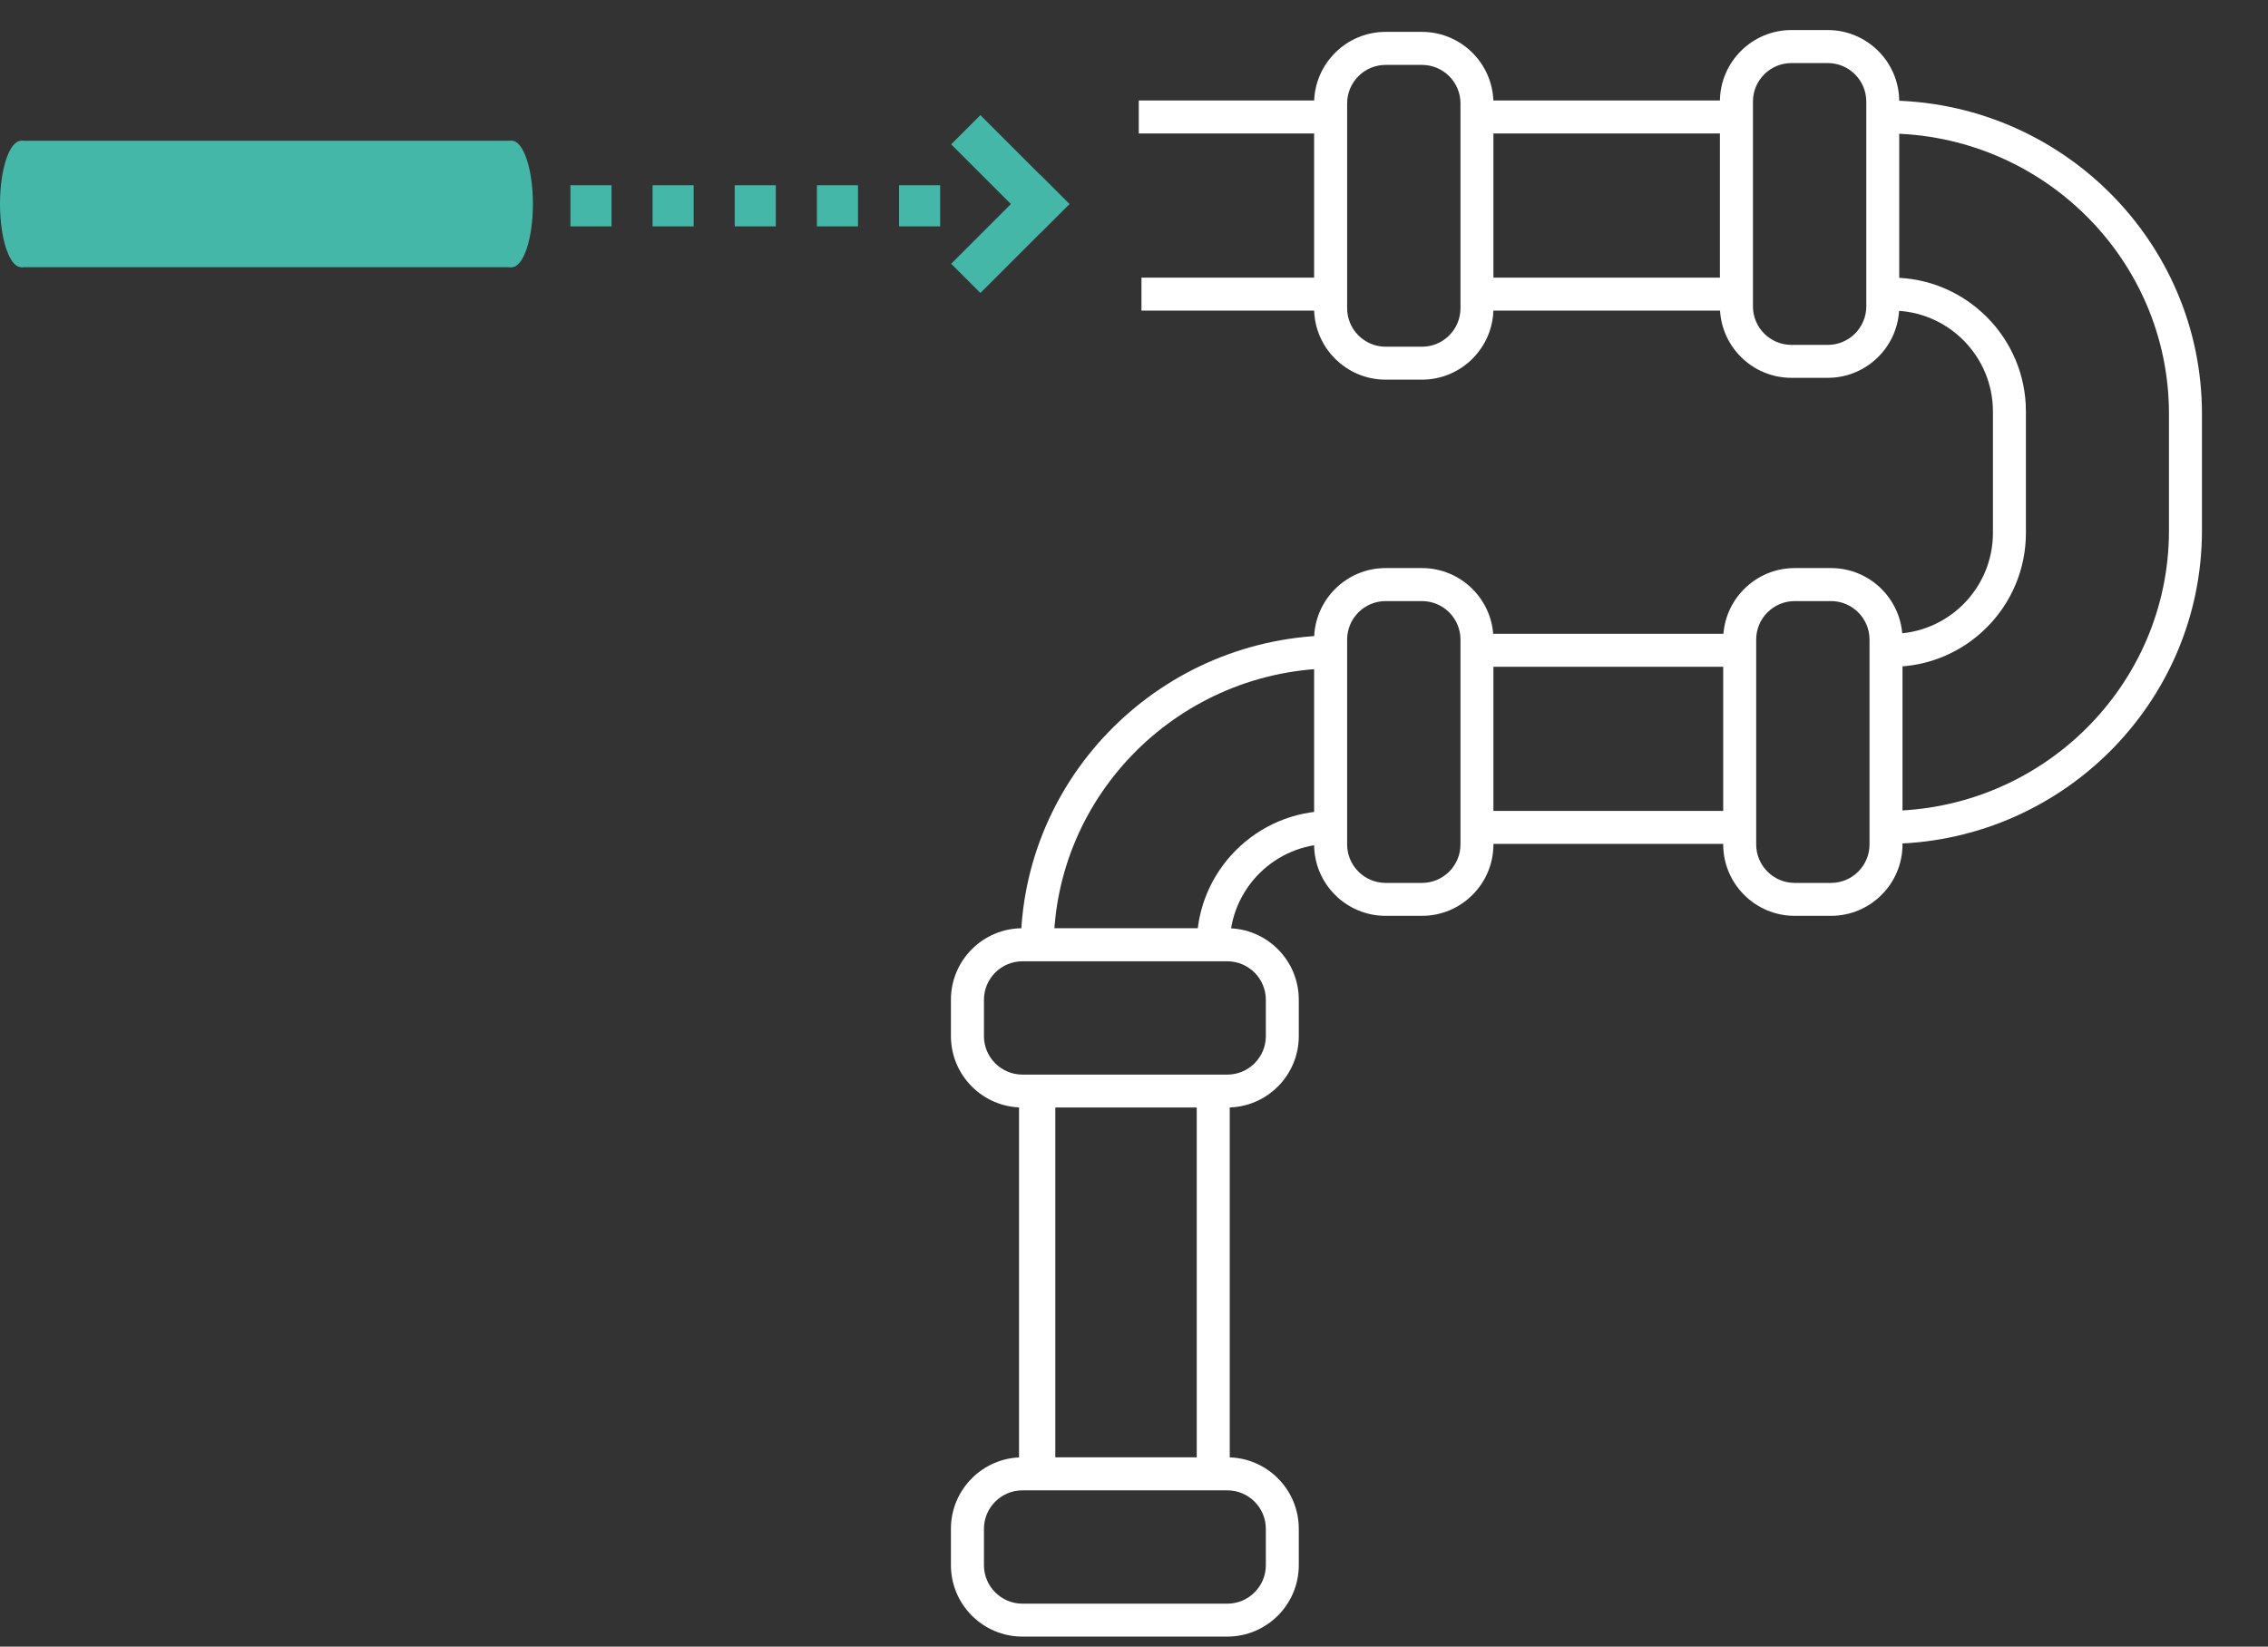 <?xml version="1.0" encoding="utf-8"?>
<!-- Generator: Adobe Illustrator 27.9.0, SVG Export Plug-In . SVG Version: 6.00 Build 0)  -->
<svg version="1.1" id="Layer_1" xmlns="http://www.w3.org/2000/svg" xmlns:xlink="http://www.w3.org/1999/xlink" x="0px" y="0px"
	 viewBox="0 0 581.69 422.44" style="enable-background:new 0 0 581.69 422.44;" xml:space="preserve">
<rect x="0" y="0" width="581.69" height="422.44" fill="#333333" stroke="none"/>
<style type="text/css">
	.st0{fill:#253954;}
	.st1{fill:#1C3857;}
	.st2{fill:#45B7A9;}
	.st3{fill:#F58870;}
	.st4{fill:#FFFFFF;stroke:#231F20;stroke-miterlimit:10;}
	.st5{fill:#FFFFFF;}
	.st6{fill:none;stroke:#EC008C;stroke-width:30;stroke-miterlimit:10;}
	.st7{fill:none;stroke:#EC008C;stroke-width:25;stroke-miterlimit:10;}
	.st8{fill:none;stroke:#EC008C;stroke-width:25;stroke-miterlimit:10;stroke-dasharray:25;}
	.st9{fill:#EC008C;}
	.st10{fill:none;stroke:#EC008C;stroke-width:3;stroke-miterlimit:10;}
	.st11{fill:none;stroke:#FFFFFF;stroke-width:10.3;stroke-miterlimit:10;}
	.st12{fill:none;stroke:#FFFFFF;stroke-width:22;stroke-miterlimit:10;}
	.st13{fill:none;stroke:#FFFFFF;stroke-width:20;stroke-miterlimit:10;}
</style>
<g>
	<rect x="261.36" y="281.36" class="st5" width="9.3" height="96.76"/>
	<path class="st5" d="M342.81,162.99v8.46c-40.01,0-72.57,32.26-72.57,71.92h-8.46C261.78,199.05,298.13,162.99,342.81,162.99z"/>
	<rect x="306.94" y="281.36" class="st5" width="8.46" height="96.76"/>
	<path class="st5" d="M341.27,208.04v8.46c-14.27,0-25.87,11.61-25.87,25.87h-8.46C306.94,223.44,322.34,208.04,341.27,208.04z"/>
	<path class="st5" d="M483.72,25.78c44.68,0,81.03,36.06,81.03,80.38v29.96c0,44.32-36.35,80.38-81.03,80.38v-8.46
		c40.01,0,72.57-32.26,72.57-71.92v-29.96c0-39.66-32.55-71.92-72.57-71.92V25.78z"/>
	<path class="st5" d="M485.27,71.23c18.93,0,34.33,15.4,34.33,34.33v31.17c0,18.93-15.4,34.33-34.33,34.33v-8.46
		c14.27,0,25.87-11.61,25.87-25.87v-31.17c0-14.27-11.61-25.87-25.87-25.87V71.23z"/>
	<rect x="378.81" y="162.6" class="st5" width="66.5" height="8.46"/>
	<rect x="376.41" y="208.04" class="st5" width="68.91" height="8.46"/>
	<rect x="378.81" y="25.78" class="st5" width="68.35" height="8.46"/>
	<rect x="292.07" y="25.78" class="st5" width="50.74" height="8.46"/>
	<rect x="382.44" y="71.23" class="st5" width="66.08" height="8.46"/>
	<rect x="292.76" y="71.23" class="st5" width="47.12" height="8.46"/>
	<path class="st5" d="M355.37,145.74h9.33c10.11,0,18.33,8.22,18.33,18.33v52.56c0,10.11-8.22,18.33-18.33,18.33h-9.33
		c-10.11,0-18.33-8.22-18.33-18.33v-52.56C337.04,153.96,345.26,145.74,355.37,145.74z M364.71,226.51c5.44,0,9.87-4.43,9.87-9.87
		v-52.56c0-5.44-4.43-9.87-9.87-9.87h-9.33c-5.44,0-9.87,4.43-9.87,9.87v52.56c0,5.44,4.43,9.87,9.87,9.87H364.71z"/>
	<path class="st5" d="M459.45,7.71h9.33c10.11,0,18.33,8.22,18.33,18.33v52.56c0,10.11-8.22,18.33-18.33,18.33h-9.33
		c-10.11,0-18.33-8.22-18.33-18.33V26.05C441.12,15.94,449.35,7.71,459.45,7.71z M468.79,88.48c5.44,0,9.87-4.43,9.87-9.87V26.05
		c0-5.44-4.43-9.87-9.87-9.87h-9.33c-5.44,0-9.87,4.43-9.87,9.87v52.56c0,5.44,4.43,9.87,9.87,9.87H468.79z"/>
	<path class="st5" d="M262.22,238.14h52.56c10.11,0,18.33,8.22,18.33,18.33v9.33c0,10.11-8.22,18.33-18.33,18.33h-52.56
		c-10.11,0-18.33-8.22-18.33-18.33v-9.33C243.89,246.37,252.11,238.14,262.22,238.14z M314.79,275.69c5.44,0,9.87-4.43,9.87-9.87
		v-9.33c0-5.44-4.43-9.87-9.87-9.87h-52.56c-5.44,0-9.87,4.43-9.87,9.87v9.33c0,5.44,4.43,9.87,9.87,9.87H314.79z"/>
	<path class="st5" d="M262.22,373.88h52.56c10.11,0,18.33,8.22,18.33,18.33v9.33c0,10.11-8.22,18.33-18.33,18.33h-52.56
		c-10.11,0-18.33-8.22-18.33-18.33v-9.33C243.89,382.11,252.11,373.88,262.22,373.88z M314.79,411.42c5.44,0,9.87-4.43,9.87-9.87
		v-9.33c0-5.44-4.43-9.87-9.87-9.87h-52.56c-5.44,0-9.87,4.43-9.87,9.87v9.33c0,5.44,4.43,9.87,9.87,9.87H314.79z"/>
	<path class="st5" d="M355.37,8.18h9.33c10.11,0,18.33,8.22,18.33,18.33v52.56c0,10.11-8.22,18.33-18.33,18.33h-9.33
		c-10.11,0-18.33-8.22-18.33-18.33V26.52C337.04,16.41,345.26,8.18,355.37,8.18z M364.71,88.95c5.44,0,9.87-4.43,9.87-9.87V26.52
		c0-5.44-4.43-9.87-9.87-9.87h-9.33c-5.44,0-9.87,4.43-9.87,9.87v52.56c0,5.44,4.43,9.87,9.87,9.87H364.71z"/>
	<path class="st5" d="M460.29,145.74h9.33c10.11,0,18.33,8.22,18.33,18.33v52.56c0,10.11-8.22,18.33-18.33,18.33h-9.33
		c-10.11,0-18.33-8.22-18.33-18.33v-52.56C441.96,153.96,450.18,145.74,460.29,145.74z M469.62,226.51c5.44,0,9.87-4.43,9.87-9.87
		v-52.56c0-5.44-4.43-9.87-9.87-9.87h-9.33c-5.44,0-9.87,4.43-9.87,9.87v52.56c0,5.44,4.43,9.87,9.87,9.87H469.62z"/>
	<path class="st2" d="M241.13,58.07l-10.54,0V47.53l10.54,0L241.13,58.07z M220.06,58.07l-10.54,0l0-10.54l10.54,0V58.07z
		 M198.98,58.07l-10.54,0V47.53l10.54,0V58.07z M177.91,58.07l-10.54,0V47.53l10.54,0V58.07z M156.84,58.07l-10.54,0V47.53l10.54,0
		V58.07z"/>
	
		<rect x="243.01" y="54.69" transform="matrix(0.707 -0.707 0.707 0.707 33.48 200.81)" class="st2" width="32.27" height="10.6"/>
	
		<rect x="253.84" y="28.53" transform="matrix(0.707 -0.707 0.707 0.707 44.317 196.323)" class="st2" width="10.6" height="32.27"/>
	
		<rect x="52.15" y="-10.61" transform="matrix(3.918916e-11 -1 1 3.918916e-11 16.044 120.701)" class="st2" width="32.44" height="125.88"/>
	<ellipse class="st2" cx="5.43" cy="52.33" rx="5.43" ry="16.22"/>
	<ellipse class="st2" cx="131.25" cy="52.33" rx="5.43" ry="16.22"/>
</g>
</svg>

